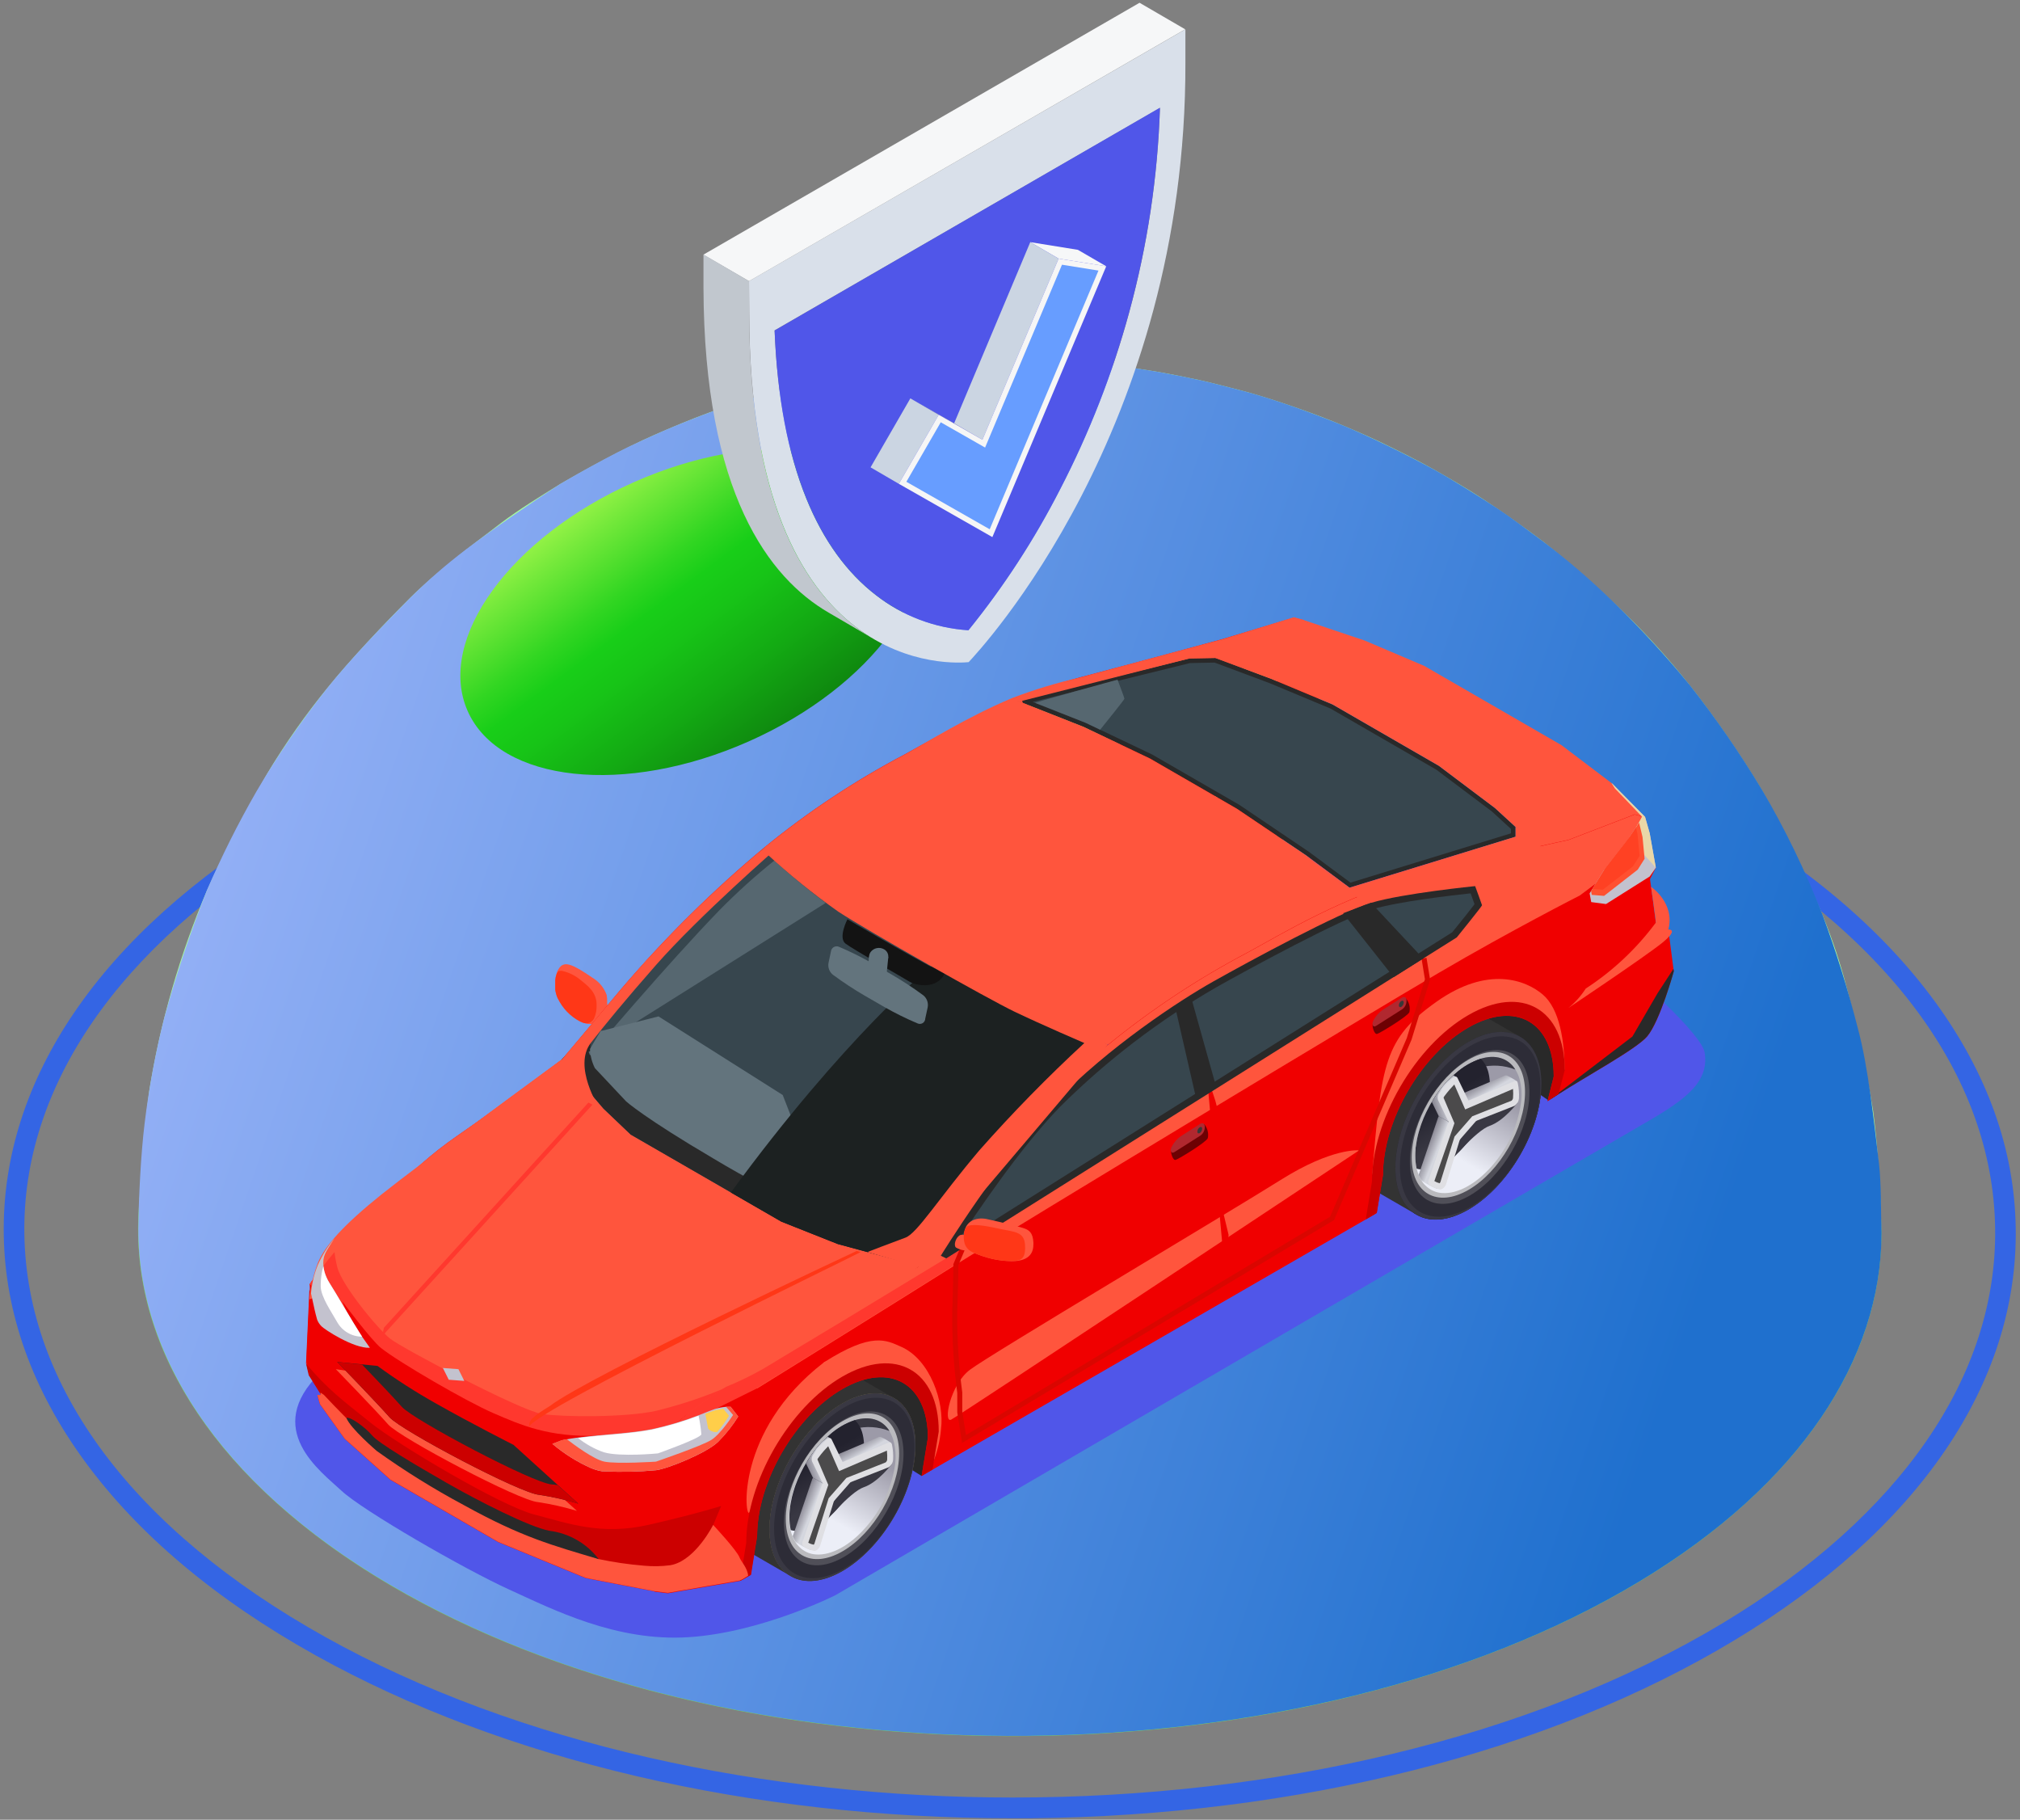 <?xml version="1.0" encoding="UTF-8"?>
<svg xmlns="http://www.w3.org/2000/svg" width="453" height="408" viewBox="0 0 453 408" fill="none">
  <rect x="0" y="0" width="453" height="408" fill="#808080" stroke="none"/>
  <path d="M227.071 407.679H231.092C291.128 407.07 347.13 392.932 388.775 367.875C430.213 342.963 452.626 310.057 452.041 275.249C451.76 257.711 445.679 240.685 433.979 224.647C421.962 208.181 404.521 193.507 382.157 181.027C338.782 156.835 281.829 143.843 221.793 144.465C161.757 145.086 105.756 159.212 64.111 184.281C22.734 209.181 0.26 242.099 0.845 276.907C1.125 294.432 7.207 311.459 18.907 327.497C30.924 343.975 48.364 358.649 70.729 371.117C113.129 394.736 168.509 407.679 227.071 407.679ZM225.742 149.011C281.22 149.011 336.807 160.967 379.915 185C423.022 209.034 446.861 241.002 447.422 275.249C447.97 308.387 426.3 339.843 386.386 363.889C343.12 389.934 285.23 403.024 227.144 403.024C171.666 403.024 116.078 391.08 72.971 367.046C29.864 343.012 6.025 310.983 5.464 276.797C4.916 243.647 26.585 212.203 66.499 188.145C109.753 162.112 167.681 149.011 225.73 149.011H225.742Z" fill="url(#paint0_linear_413_11703)"></path>
  <path d="M226.125 389.259C118.167 388.958 30.791 338.022 30.965 275.492C31.14 212.961 118.799 162.514 226.757 162.815C334.715 163.117 422.091 214.053 421.916 276.583C421.742 339.114 334.083 389.561 226.125 389.259Z" fill="url(#paint1_linear_413_11703)"></path>
  <path d="M31.255 269.557C31.705 261.27 32.473 251.788 33.509 244.366C36.009 228.99 40.342 213.97 46.416 199.625C49.987 191.545 55.581 181.137 59.932 173.446C64.046 166.573 68.67 160.018 73.765 153.837C78.883 147.56 86.306 139.687 92.046 133.995C97.786 128.304 106.098 122.015 112.411 117.225C116.177 114.361 121.564 111.022 125.598 108.548C131.753 104.977 140.114 100.455 146.61 97.579C150.266 95.97 155.141 93.922 158.797 92.594C162.039 91.375 166.39 89.876 169.766 88.938C172.581 88.133 176.335 86.976 179.199 86.33C182.063 85.684 185.707 84.806 188.51 84.258C191.314 83.709 195.092 83.039 197.931 82.637C200.771 82.235 204.257 81.735 206.987 81.516C212.215 81.101 219.174 80.65 224.452 80.553C227.06 80.553 230.545 80.553 233.166 80.662C235.786 80.772 239.259 81.004 241.88 81.15C244.5 81.296 248.083 81.71 250.74 82.052C253.397 82.393 257.053 82.929 259.747 83.392C262.44 83.856 266.182 84.611 268.936 85.208C271.691 85.806 275.456 86.817 278.247 87.524C281.307 88.304 285.316 89.584 288.302 90.583C291.544 91.68 295.846 93.216 299.003 94.507C302.159 95.799 306.315 97.554 309.362 99.017C313.092 100.796 318.04 103.27 321.635 105.306C324.901 107.158 329.228 109.669 332.348 111.741C336.577 114.519 342.098 118.407 346.144 121.491C353.153 127.057 359.85 133.006 366.205 139.309C371.282 144.413 376.028 149.835 380.416 155.543C385.707 162.467 390.614 169.677 395.114 177.139C399.903 185.758 404.235 194.622 408.094 203.696C410.246 208.739 412.066 213.918 413.541 219.198C416.246 229.053 418.427 239.045 420.074 249.131C421.039 256.795 421.608 264.504 421.78 272.226C419.989 243.878 399.904 215.835 361.769 194.567C283.866 151.131 160.126 152.386 85.392 197.37C51.644 217.699 33.668 243.415 31.255 269.557Z" fill="url(#paint2_linear_413_11703)"></path>
  <path d="M421.766 272.227C421.864 273.677 421.9 275.139 421.9 276.59C421.864 275.213 421.815 273.762 421.766 272.227Z" fill="#5056E9"></path>
  <path d="M32.436 251.825C33.402 243.88 34.868 236.003 36.824 228.242C39.498 218.528 42.699 208.967 46.415 199.601C49.678 192.02 53.377 184.634 57.493 177.481C62.188 169.459 67.442 161.778 73.216 154.495C78.42 147.938 86.195 139.87 92.07 133.959C95.93 130.151 100.029 126.593 104.342 123.307C110.546 118.603 119.102 112.741 125.622 108.511L126.621 107.926L126.877 107.78C130.46 105.684 134.897 103.259 138.37 101.467C141.454 99.883 145.683 97.969 148.839 96.592C151.996 95.215 156.53 93.423 159.881 92.204C162.94 91.083 167.048 89.682 170.18 88.792C173.007 87.988 176.749 86.854 179.613 86.208C182.477 85.562 186.109 84.709 188.924 84.161C191.739 83.612 195.31 83.015 198.053 82.601C200.795 82.186 204.305 81.711 206.986 81.504C212.227 81.089 219.174 80.638 224.451 80.541C227.071 80.541 230.545 80.541 233.165 80.651C235.785 80.76 239.259 80.992 241.879 81.138C244.499 81.284 248.143 81.711 250.813 82.052C253.482 82.394 257.296 82.954 260.051 83.442C262.805 83.929 266.498 84.66 269.252 85.27C272.007 85.879 275.773 86.891 278.564 87.598C281.781 88.426 285.998 89.779 289.13 90.852C292.665 92.07 297.345 93.813 300.806 95.239C307.229 97.872 315.528 101.979 321.622 105.294C326.01 107.731 331.64 111.254 335.809 114.008C339.002 116.116 343.06 119.2 346.131 121.467C351.641 125.64 356.884 130.154 361.829 134.983C367.865 140.836 373.562 147.029 378.892 153.532C384.797 161.039 390.227 168.907 395.15 177.091C400.386 186.013 404.906 195.338 408.666 204.976C411.763 213.311 414.411 221.805 416.6 230.424C419.037 239.369 420.256 251.715 421.377 260.892C421.914 265.572 421.78 271.861 421.95 276.566C421.865 304.695 403.803 332.811 367.533 354.651C292.799 399.623 169.058 400.879 91.156 357.442C51.059 335.09 30.925 305.255 31.01 275.42C31.12 268.351 31.571 258.882 32.436 251.825Z" fill="url(#paint3_linear_413_11703)"></path>
  <g style="mix-blend-mode:screen">
    <path d="M104.882 159.437C97.759 143.393 114.442 120.416 142.144 108.117C169.846 95.818 198.078 98.854 205.201 114.899C212.324 130.943 195.642 153.92 167.939 166.219C140.237 178.518 112.006 175.482 104.882 159.437Z" fill="url(#paint4_linear_413_11703)"></path>
  </g>
  <path d="M136.236 226.231C136.254 226.798 136.192 227.364 136.053 227.913C136.007 228.063 135.928 228.2 135.822 228.315C135.73 228.412 135.628 228.498 135.517 228.571C134.843 229.082 134.058 229.429 133.226 229.583C132.858 229.632 132.485 229.632 132.117 229.583C132.044 229.594 131.97 229.594 131.897 229.583C131.472 229.529 131.06 229.402 130.679 229.205L130.386 229.035L130.094 228.864C128.017 227.623 126.286 225.879 125.06 223.794C124.928 223.52 124.822 223.234 124.743 222.941C124.645 222.585 124.571 222.222 124.524 221.856C124.519 221.771 124.519 221.685 124.524 221.6C124.507 221.312 124.507 221.023 124.524 220.735C124.511 220.524 124.511 220.312 124.524 220.101C124.513 219.975 124.513 219.849 124.524 219.723C124.565 219.311 124.643 218.903 124.756 218.505C124.907 217.783 125.267 217.122 125.791 216.603C125.991 216.437 126.223 216.316 126.474 216.249C126.724 216.182 126.986 216.169 127.242 216.213C128.461 216.36 130.252 217.432 133.262 219.48C134.566 220.364 135.55 221.647 136.066 223.136V223.245C136.111 223.454 136.14 223.666 136.151 223.879C136.151 224.172 136.151 224.501 136.151 224.83C136.236 225.305 136.248 225.805 136.236 226.231Z" fill="#FF553D"></path>
  <path d="M133.787 225.122V225.524C133.799 225.555 133.799 225.59 133.787 225.622C133.801 226.456 133.647 227.285 133.336 228.059C133.252 228.322 133.116 228.566 132.936 228.775C132.755 228.984 132.535 229.155 132.288 229.278C131.98 229.4 131.649 229.453 131.319 229.434C130.988 229.415 130.666 229.324 130.374 229.168L130.057 229.022C127.862 227.876 126.106 226.038 125.06 223.793C124.928 223.52 124.822 223.234 124.744 222.94C124.641 222.61 124.568 222.272 124.524 221.929V221.856C124.519 221.77 124.519 221.685 124.524 221.6C124.507 221.312 124.507 221.023 124.524 220.734C124.512 220.523 124.512 220.312 124.524 220.101C124.512 219.991 124.512 219.881 124.524 219.772C124.558 219.357 124.64 218.948 124.768 218.553C124.951 218.029 125.207 217.736 125.487 217.688C125.685 217.659 125.886 217.659 126.084 217.688C127.553 218.019 128.926 218.687 130.094 219.638C131.569 220.856 133.738 222.307 133.787 225.122Z" fill="#FF3717"></path>
  <g style="mix-blend-mode:multiply">
    <path d="M367.227 252.761L187.326 357.671C187.326 357.671 170.849 365.995 154.518 367.068C138.186 368.14 124.049 360.877 114.079 356.343C104.11 351.809 81.343 338.683 76.603 334.259C71.862 329.835 58.882 320.475 71.727 307.885C84.573 295.295 294.93 186.144 311.969 185.461C329.007 184.779 380.95 228.349 382.266 235.93C383.509 243.145 376.879 247.228 367.227 252.761Z" fill="#5056E9"></path>
  </g>
  <path d="M206.681 330.933L192.555 322.073L159.04 343.169L151.934 269.91L350.908 198.674L353.346 237.796L347.288 246.742L332.091 236.26L267.082 280.489L206.681 330.933Z" fill="#292929"></path>
  <path d="M159.552 345.827L162.77 349.946L178.297 329.97L175.092 325.863L159.552 345.827Z" fill="#FFCC00"></path>
  <path d="M161.099 346.717L164.305 350.836L179.844 330.861L176.626 326.754L161.099 346.717Z" fill="#FFCC00"></path>
  <path d="M184.852 304.449L200.33 313.383L177.186 353.297L161.659 344.327L166.644 316.881L184.852 304.449Z" fill="#333333"></path>
  <path d="M172.566 342.89C172.566 353.262 179.879 357.442 188.934 352.226C197.99 347.009 205.29 334.371 205.29 323.999C205.29 313.628 197.977 309.447 188.934 314.664C179.891 319.88 172.566 332.518 172.566 342.89Z" fill="#A89560"></path>
  <path d="M297.514 252.956C297.514 263.328 304.827 267.508 313.882 262.292C322.937 257.076 330.25 244.437 330.25 234.066C330.25 223.694 322.937 219.514 313.882 224.73C304.827 229.946 297.514 242.585 297.514 252.956Z" fill="#333333"></path>
  <path d="M325.204 223.416L340.683 232.349L317.538 272.264L302.024 263.294L307.008 235.847L325.204 223.416Z" fill="#333333"></path>
  <path d="M71.911 311.812L72.654 312.799H71.168L71.765 314.859L74.726 315.2L74.897 315.103L87.085 308.448L87.718 308.131L89.559 307.071V298.162C89.559 285.974 98.09 271.24 108.705 265.134C119.321 259.028 127.852 263.915 127.852 276.102V285.011L229.508 226.304L229.923 226.036V217.163C229.923 204.976 238.454 190.241 249.057 184.135C259.66 178.029 268.204 182.916 268.204 195.104V201.027L268.46 200.856L270.714 199.418C276.662 195.567 292.713 185.061 295.09 182.246C297.978 178.785 300.123 170.595 300.123 170.595L300.05 170.034L298.904 161.222L296.113 159.687L294.797 149.937L296.113 147.377L292.713 144.257L292.469 139.102L290.154 138.48L273.92 143.355C273.92 143.355 259.039 147.451 241.83 151.972C224.621 156.494 210.289 165.074 202.903 169.132C191.802 174.978 181.313 181.919 171.593 189.851C159.951 199.54 149.155 210.202 139.32 221.721C132.995 229.278 125.999 237.565 125.999 237.565C125.999 237.565 114.385 246.474 102.502 254.689C90.619 262.903 84.55 271.483 78.919 276.846C75.431 280.185 72.279 283.859 69.51 287.815V288.339L68.694 305.682L69.34 308.265L71.911 311.812Z" fill="#F00000"></path>
  <path d="M69.449 288.387L71.728 286.242L94.397 267.741C94.397 267.741 117.724 247.558 134.141 237.199C150.557 226.84 226.084 181.356 242.427 171.776C258.771 162.197 274.115 154.397 274.115 154.397L292.713 144.171L292.457 139.016L290.154 138.395L273.944 143.367C273.944 143.367 259.075 147.34 241.903 151.971C236.819 153.139 231.822 154.658 226.949 156.517C216.663 160.856 207.973 166.377 202.927 169.144C191.826 174.989 181.337 181.93 171.617 189.863C159.968 199.547 149.163 210.205 139.32 221.721C132.995 229.277 125.999 237.565 125.999 237.565C125.999 237.565 114.385 246.474 102.502 254.688C90.619 262.903 84.549 271.483 78.919 276.845C75.431 280.184 72.279 283.858 69.51 287.814L69.449 288.387Z" fill="#FF553D"></path>
  <path d="M135.554 277.224L218.978 227.255L236.345 186.829L240.477 173.301L239.672 168.426L238.563 168.609L239.319 173.24L235.26 186.439L218.051 226.475L136.395 275.42L135.566 270.216V265.877C134.784 259.979 134.406 254.034 134.433 248.084C134.664 241.356 134.689 237.992 134.689 237.346L137.358 230.972L136.322 230.546L133.567 237.115V237.237C133.567 237.237 133.567 240.576 133.311 248.047C133.274 254.046 133.652 260.041 134.445 265.987V270.35L135.554 277.224Z" fill="#DA0600"></path>
  <path d="M250.628 152.387C250.628 152.387 252.127 156.494 252.164 156.665C252.2 156.835 246.497 163.88 246.497 163.88L132.007 235.847L130.788 235.25C130.788 235.25 147.851 215.031 159.855 202.66C171.86 190.29 187.497 180.028 195.272 175.641C203.048 171.253 223.535 160.162 230.616 158.042C237.697 155.921 250.628 152.387 250.628 152.387Z" fill="#AE9C55"></path>
  <path d="M230.593 158.043L238.978 168.61L232.335 172.79L224.34 160.383L230.593 158.043Z" fill="#292929"></path>
  <path d="M94.397 267.754L97.236 268.522L89.644 277.516L81.295 284.036L79.248 283.976L73.605 288.485L71.728 286.255L83.525 275.493L94.397 267.754Z" fill="#F78459"></path>
  <path d="M69.386 289.203L71.446 292.603L71.727 300.038L68.631 305.742L69.386 289.203Z" fill="#F00000"></path>
  <path d="M296.076 147.316L294.589 148.973L277.758 156.81L274.443 156.371L274.09 154.421L285.656 143.757L290.519 142.282L292.554 142.148L296.076 147.316Z" fill="#F78459"></path>
  <path d="M268.509 200.809L270.714 199.419C276.662 195.568 292.713 185.062 295.09 182.247C297.978 178.786 300.123 170.596 300.123 170.596L300.062 170.035L291.616 176.385L287.326 186.476L268.509 200.809Z" fill="#292929"></path>
  <path d="M298.868 161.186L296.857 163.355L271.531 179.699L275.297 174.726L288.204 165.622L295.468 161.344L296.077 160.577V159.65L298.868 161.186Z" fill="#FF553D"></path>
  <path d="M226.742 211.18C226.742 211.18 134.958 271.094 133.117 271.996C131.277 272.897 132.593 269.29 137.054 265.902C141.515 262.514 200.539 226.012 212.129 218.712C223.72 211.411 226.742 211.18 226.742 211.18Z" fill="#FF553D"></path>
  <path d="M72.167 297.382L82.088 287.303L89.534 281.867L77.871 290.338L72.167 297.382Z" fill="#F00000"></path>
  <path d="M97.097 307.069C90.745 303.356 90.81 291.429 97.24 280.429C103.671 269.429 114.032 263.521 120.384 267.234C126.735 270.947 126.671 282.874 120.24 293.874C113.81 304.875 103.448 310.782 97.097 307.069Z" fill="#292929"></path>
  <path d="M232.737 215.554C232.737 225.926 240.05 230.106 249.093 224.89C258.136 219.673 265.461 207.035 265.461 196.663C265.461 186.292 258.148 182.111 249.093 187.328C240.038 192.544 232.737 205.182 232.737 215.554Z" fill="#292929"></path>
  <path d="M87.121 299.625V308.473L87.755 308.169L89.595 307.108V298.199C89.595 286.012 98.127 271.277 108.742 265.171C119.357 259.065 127.889 263.952 127.889 276.14V285.049L130.326 283.623V274.714C130.326 261.015 120.649 255.506 108.718 262.392C96.786 269.278 87.121 285.951 87.121 299.625Z" fill="#FF553D"></path>
  <path d="M227.485 218.59V227.45L229.544 226.231L229.959 225.963V217.091C229.959 204.903 238.49 190.168 249.093 184.063C259.696 177.957 268.24 182.844 268.24 195.031V200.954L268.496 200.784L270.714 199.419V193.666C270.714 179.968 261.037 174.447 249.093 181.345C237.149 188.243 227.485 204.891 227.485 218.59Z" fill="#FF553D"></path>
  <path d="M302.646 199.028L292.908 191.789L277.381 181.332L257.905 170.083L243 162.977L228.204 157.139L266.729 147.633L272.567 147.523L285.096 152.203L298.843 157.944L322.682 171.704L335.248 181.161L339.879 185.402V187.596L302.646 199.028Z" fill="#292929"></path>
  <path d="M231.568 157.372L232.116 157.592L243.414 162.04L246.717 163.612L258.381 169.17L277.929 180.455L293.481 190.949L302.853 197.896L314.845 194.215L338.843 186.842V185.854L334.589 181.954L322.109 172.57L298.392 158.871L284.693 153.155L272.396 148.561L269.605 148.609L266.863 148.67L250.715 152.643L240.989 155.044L231.568 157.372Z" fill="#37464E"></path>
  <path d="M70.924 301.939L71.984 310.288L71.911 311.811L71.887 312.262L71.862 312.811L71.765 314.87L77.286 322.597L87.56 331.799L111.691 345.742L131.362 353.834L146.755 356.796L151.935 353.188L150.972 350.836L142.465 330.02L89.595 299.49L69.474 287.875L70.924 301.939Z" fill="#F00000"></path>
  <path d="M125.914 237.578C125.914 237.578 94.226 260.869 85.622 267.755C77.018 274.64 72.91 279.321 71.35 282.989C70.324 285.667 69.664 288.471 69.388 291.325L101.941 279.857L125.914 237.578Z" fill="#FF553D"></path>
  <path d="M69.485 287.875L78.248 297.747L84.695 303.17L109.936 317.795L124.097 324.255L142.464 330.068L190.081 295.577L206.156 283.926L125.962 237.613C125.962 237.613 107.084 251.166 93.458 261.891C86.636 267.457 80.433 273.741 74.957 280.635C71.508 284.877 69.485 287.875 69.485 287.875Z" fill="#FF553D"></path>
  <path d="M69.486 287.876L78.248 297.748L84.695 303.171L109.936 317.796L124.098 324.255L142.465 330.069V330.581L144.744 328.436L169.813 311.373C169.813 311.373 197.954 293.945 214.371 283.622L214.627 283.452L215.919 279.076L212.263 282.245L190.154 295.651C181.733 300.733 173.567 305.657 171.105 307.108C168.471 308.597 165.743 309.916 162.94 311.056C157.842 313.232 152.576 314.988 147.193 316.309C140.246 317.857 126.34 317.723 121.599 317.04C116.858 316.358 90.204 302.306 87.474 300.136C84.744 297.967 76.749 288.314 75.652 284.171C75.358 283.038 75.146 281.885 75.019 280.721C71.509 284.877 69.486 287.876 69.486 287.876Z" fill="#FF382E"></path>
  <path d="M118.724 319.855C119.491 316.393 193.068 280.854 193.007 280.72L192.105 280.477C192.105 280.477 131.935 308.593 123.355 315.211C119.821 317.405 118.407 318.429 118.724 319.855Z" fill="#FF3717"></path>
  <path d="M85.257 301.647L86.39 298.819L132.861 247.68L131.959 247.205L86.098 297.686L85.257 301.647Z" fill="#FF382E"></path>
  <path d="M76.725 291.738C76.725 291.738 83.269 300.513 85.451 302.244C89.534 305.474 104.622 314.249 110.703 316.869C116.785 319.489 123.086 322.292 134.055 321.902C132.361 324.486 123.878 326.302 123.878 326.302L99.503 313.688L81.502 302.841L76.725 291.738Z" fill="#F00000"></path>
  <path d="M125.974 237.578L135.322 248.559L141.465 254.396L175.273 273.909L187.924 278.93L206.169 283.878L248.447 234.238L171.593 189.863L125.974 237.578Z" fill="#37464E"></path>
  <path d="M128.083 235.371L131.556 231.715L132.519 233.787C131.702 235.176 134.786 241.855 141.111 246.511C147.437 251.166 176.382 267.948 183.231 270.886C190.081 273.823 197.917 277.089 205.084 276.833C206.802 276.772 208.191 278.503 208.85 280.697L206.168 283.841L187.887 278.893L175.236 273.872L141.428 254.372L135.334 248.546L125.986 237.577L128.083 235.371Z" fill="#292929"></path>
  <path d="M232.116 157.579L243.413 162.039L246.716 163.611C247.752 162.332 252.164 156.847 252.164 156.665C252.164 156.482 251.043 153.545 250.714 152.643L250.616 152.387C250.616 152.387 246.119 153.605 240.976 155.044C238.039 155.885 234.772 156.762 232.116 157.579Z" fill="#566770"></path>
  <path d="M132.313 236.639L132.008 235.847L185.17 202.441C181.169 199.478 177.32 196.313 173.641 192.959C169.334 196.41 165.236 200.114 161.368 204.05C149.314 216.481 132.313 236.639 132.313 236.639Z" fill="#566770"></path>
  <path d="M134.739 231.104H135.019L147.67 227.887L175.53 245.51L179.967 256.93L208.229 272.201L207.815 272.725C207.254 273.419 206.743 274.053 206.267 274.602L205.999 274.894L205.889 275.028L205.67 275.272L205.524 275.418L205.329 275.638L205.183 275.784L205 275.967L204.854 276.113L204.695 276.284C204.637 276.321 204.584 276.367 204.537 276.418L204.39 276.552L204.232 276.686L204.098 276.795L203.952 276.917L203.818 277.015L203.671 277.112L203.549 277.185L203.391 277.283H203.294C203.22 277.283 202.282 277.612 202.209 277.636C198.99 277.087 195.811 276.33 192.69 275.369C189.241 274.322 185.859 273.064 182.563 271.604C174.826 268.096 167.297 264.144 160.016 259.769C144.513 250.665 140.418 246.948 140.418 246.948L133.41 239.489C132.732 238.149 132.358 236.676 132.313 235.175C132.886 234.151 133.715 232.798 134.739 231.104Z" fill="#63747D"></path>
  <g style="mix-blend-mode:screen">
    <path d="M208.789 216.652L229.361 223.246L247.436 233.691C242.437 240.088 237.121 246.23 231.506 252.094C218.1 266.304 210.897 279.101 203.707 282.441C203.398 282.587 203.02 282.745 202.573 282.916L187.863 278.931L175.212 273.909L163.89 267.377C189.484 232.399 208.789 216.652 208.789 216.652Z" fill="#1C2121"></path>
  </g>
  <path d="M228.205 157.139L243.001 162.977L257.906 170.082L277.382 181.331L292.909 191.788L305.06 201.514L248.448 234.237L232.519 227.948L214.591 218.796L190.57 204.926L182.404 199.015L171.594 189.862L195.652 173.982L228.205 157.139Z" fill="#FF553D"></path>
  <path d="M292.432 139.043L306.07 143.626L319.403 149.305L350.177 167.074L361.377 175.557L368.909 183.198L345.594 190.657L335.247 181.163L322.682 171.706L298.843 157.946L285.095 152.206L267.813 145.746L292.432 139.043Z" fill="#FF553D"></path>
  <path d="M142.428 330.531L144.012 349.324L144.475 351.128L144.67 351.908L147.656 354.796H146.169L146.754 356.868L149.765 357.234L165.913 354.467L166.559 354.162L167.778 353.407L168.326 353.102L169.789 344.449C169.789 332.261 178.32 317.527 188.936 311.421C199.551 305.315 208.082 310.202 208.082 322.389L206.681 330.921L308.337 272.225L308.751 271.957L310.153 263.426C310.153 251.238 318.684 236.504 329.287 230.398C339.891 224.292 348.434 229.179 348.434 241.367L347.033 246.912L347.289 246.753L349.507 245.327C355.454 241.476 367.057 235.175 369.409 232.36C372.285 228.886 375.356 217.796 375.356 217.796L375.283 217.235L374.138 208.411L371.335 206.864L370.03 197.113L371.335 194.542L370.116 188.899L368.897 183.208L366.581 182.586L351.688 188.314C351.688 188.314 336.052 191.617 318.843 196.138C301.634 200.66 287.155 209.545 279.757 213.555C268.65 219.396 258.157 226.337 248.435 234.273C235.114 245.169 225.815 260.489 219.478 268.045C213.14 275.601 206.157 283.889 206.157 283.889C206.157 283.889 194.542 292.798 182.659 301.012C170.776 309.227 157.492 313.651 151.861 319.001C148.369 322.359 145.217 326.053 142.452 330.031L142.428 330.531Z" fill="#F00000"></path>
  <path d="M307.716 263.488C309.763 238.357 310.519 232.848 322.097 224.634C333.675 216.42 342.219 219.759 345.997 223.001C349.775 226.243 350.872 233.47 350.872 239.929C347.216 230.642 348.105 228.449 341.122 226.413C334.139 224.378 327.155 230.569 327.155 230.569L319.44 237.321L312.847 247.51L307.716 263.488Z" fill="#FF553D"></path>
  <path d="M304.803 257.918C304.803 257.918 215.151 317.393 213.311 318.295C211.47 319.197 213.03 310.531 217.491 307.131C221.952 303.731 275.601 271.86 287.192 264.56C298.782 257.26 304.803 257.918 304.803 257.918Z" fill="#FF553D"></path>
  <path d="M142.427 330.531L144.706 328.386L169.776 311.324C169.776 311.324 197.917 293.895 214.334 283.573L214.59 283.402C231.531 272.774 306.362 227.68 322.608 218.15C338.854 208.619 354.296 200.77 354.296 200.77L370.14 188.936L368.921 183.245L366.593 182.623L351.7 188.351C351.7 188.351 336.063 191.654 318.854 196.176C301.646 200.697 287.167 209.582 279.769 213.592C268.662 219.433 258.169 226.374 248.447 234.31C235.126 245.206 223.426 259.136 217.088 266.705C212.806 272.031 209.128 277.814 206.12 283.95C205.693 284.182 191.933 291.604 180.233 299.684C173.932 304.035 167.924 307.716 162.829 311.007C158.945 313.367 155.275 316.063 151.861 319.063C148.368 322.42 145.217 326.115 142.452 330.092L142.427 330.531Z" fill="#FF553D"></path>
  <path d="M270.617 240.916L272.555 246.827C272.555 246.827 275.407 257.065 275.407 262.244C275.393 265.457 275.021 268.657 274.298 271.787L275.517 276.845L274.871 287.143L270.617 240.916Z" fill="#F00000"></path>
  <path d="M270.056 252.043C270.417 252.474 270.676 252.98 270.816 253.524C270.955 254.068 270.97 254.636 270.86 255.187C270.519 256.089 264.255 259.916 263.633 260.062C263.012 260.209 262.536 258.478 262.622 257.942C262.707 257.405 270.056 252.043 270.056 252.043Z" fill="#6D0103"></path>
  <path d="M264.852 254.726L269.13 251.996C269.678 251.655 270.153 251.887 270.178 252.545V252.776C270.17 253.132 270.08 253.481 269.916 253.796C269.751 254.111 269.515 254.384 269.227 254.592L263.353 258.322C262.682 258.748 262.305 258.029 262.731 257.176C263.211 256.188 263.943 255.343 264.852 254.726Z" fill="#B1282F"></path>
  <path d="M268.508 253.739C268.508 254.093 268.788 254.227 269.081 254.032C269.237 253.921 269.364 253.775 269.453 253.605C269.542 253.436 269.59 253.248 269.593 253.057C269.593 252.703 269.325 252.581 269.032 252.764C268.874 252.874 268.744 253.019 268.653 253.189C268.562 253.358 268.512 253.547 268.508 253.739Z" fill="#383838"></path>
  <path d="M315.248 223.793C315.617 224.219 315.883 224.724 316.024 225.269C316.166 225.815 316.18 226.386 316.064 226.937C315.723 227.839 309.458 231.654 308.825 231.812C308.191 231.971 307.728 230.228 307.825 229.692C307.923 229.155 315.248 223.793 315.248 223.793Z" fill="#6D0103"></path>
  <path d="M310.092 226.415L314.358 223.698C314.918 223.344 315.394 223.588 315.418 224.234V224.465C315.41 224.821 315.321 225.17 315.156 225.485C314.991 225.8 314.755 226.072 314.467 226.281L308.581 230.023C307.923 230.437 307.545 229.73 307.971 228.865C308.448 227.875 309.18 227.029 310.092 226.415Z" fill="#B1282F"></path>
  <path d="M313.711 225.439C313.711 225.78 313.979 225.914 314.284 225.731C314.442 225.619 314.57 225.471 314.659 225.299C314.748 225.128 314.795 224.937 314.796 224.744C314.796 224.391 314.528 224.269 314.223 224.452C314.066 224.564 313.937 224.712 313.848 224.883C313.759 225.055 313.712 225.245 313.711 225.439Z" fill="#383838"></path>
  <path d="M151.874 318.989C155.289 315.989 158.959 313.294 162.843 310.933C165.646 309.793 168.374 308.474 171.009 306.985C173.446 305.534 181.636 300.61 190.058 295.528L212.166 282.122L215.822 278.953L214.53 283.328L214.274 283.499C197.858 293.822 169.717 311.25 169.717 311.25L144.647 328.313L142.368 330.458V329.946C145.167 325.989 148.352 322.319 151.874 318.989Z" fill="#FF382E"></path>
  <path d="M215.748 323.524L299.172 273.555L316.539 233.129L320.707 219.625L319.903 214.75L318.794 214.933L319.549 219.564L315.479 232.763L298.282 272.799L216.625 321.745L215.797 316.54V312.202C215.009 306.304 214.63 300.358 214.663 294.408C214.895 287.68 214.919 284.304 214.919 283.671L217.588 277.297L216.552 276.87L213.798 283.439V283.561C213.798 283.561 213.798 286.9 213.542 294.371C213.504 300.37 213.883 306.365 214.675 312.311V316.675L215.748 323.524Z" fill="#DA0600"></path>
  <path d="M330.81 198.674C330.81 198.674 332.322 202.793 332.358 202.964C332.395 203.134 326.691 210.179 326.691 210.179L212.201 282.146L210.982 281.549C210.982 281.549 224.632 259.404 236.698 247.034C248.764 234.664 264.352 224.402 272.164 220.014C279.976 215.627 300.415 204.536 307.508 202.415C314.601 200.295 330.81 198.674 330.81 198.674Z" fill="#292929"></path>
  <path d="M325.668 209.033C327.679 206.596 329.824 203.854 330.677 202.732C330.457 202.123 330.128 201.197 329.799 200.295C325.96 200.709 313.663 202.111 307.862 203.842C300.732 205.999 279.647 217.467 272.835 221.318C260.027 228.698 248.232 237.711 237.747 248.131C228.728 257.381 218.685 272.348 214.371 279.002L325.668 209.033Z" fill="#37464E"></path>
  <path d="M307.459 202.418L319.159 214.91L312.529 219.091L301.195 204.758L307.459 202.418Z" fill="#292929"></path>
  <path d="M267.289 224.23L272.542 242.987L268.13 245.79L263.609 226.071L267.289 224.23Z" fill="#292929"></path>
  <path d="M169.789 311.273L172.629 312.041L165.024 321.048L156.688 327.568L154.628 327.495L146.584 330.615L144.707 328.385L158.906 319.013L169.789 311.273Z" fill="#F00000"></path>
  <path d="M142.379 331.348L144.427 334.748L147.12 343.56L144.012 349.263L142.379 331.348Z" fill="#F00000"></path>
  <path d="M356.491 200.307L356.637 201.136L356.844 202.257L360.159 202.696L369.958 196.517L371.335 194.542L369.958 186.84L368.849 187.498L368.02 188.205L365.851 190.057L356.491 200.307Z" fill="#C3C2CE"></path>
  <path d="M347.289 246.743L349.507 245.317C355.454 241.466 367.057 235.165 369.397 232.349C372.285 228.876 375.356 217.785 375.356 217.785L375.283 217.225L371.749 222.648L366.082 232.398L347.289 246.743Z" fill="#292929"></path>
  <path d="M374.137 208.411C375.697 202.464 370.261 198.832 370.261 198.832C370.261 198.832 371.333 205.937 371.333 206.864C367.016 212.69 361.692 217.696 355.611 221.647C354.558 223.297 353.245 224.766 351.724 225.998C351.724 225.998 368.92 214.505 372.784 211.373C376.647 208.241 374.137 208.411 374.137 208.411Z" fill="#FF553D"></path>
  <path d="M177.295 353.374C170.944 349.661 171.008 337.734 177.438 326.733C183.869 315.733 194.231 309.826 200.582 313.539C206.933 317.252 206.869 329.179 200.439 340.179C194.008 351.179 183.646 357.087 177.295 353.374Z" fill="#292929"></path>
  <path d="M317.641 272.337C311.289 268.624 311.354 256.696 317.784 245.696C324.215 234.696 334.576 228.789 340.928 232.502C347.279 236.215 347.215 248.142 340.784 259.142C334.354 270.142 323.992 276.05 317.641 272.337Z" fill="#292929"></path>
  <path d="M307.679 264.889L306.277 273.42L308.337 272.201L308.751 271.933L310.141 263.402C310.141 251.214 318.672 236.479 329.287 230.373C339.903 224.268 348.434 229.155 348.434 241.342L347.045 246.9L347.288 246.729L349.507 245.303L350.908 239.916C350.908 226.218 341.231 220.697 329.287 227.595C317.344 234.493 307.679 251.19 307.679 264.889Z" fill="#CC0000"></path>
  <path d="M174.348 190.059C174.348 190.059 156.932 205.221 147.133 216.348C140.174 224.258 135.542 229.913 132.508 233.813C128.425 239.078 134.348 248.352 134.348 248.352L125.817 237.786L145 215.263L171.593 189.889L174.348 190.059Z" fill="#FF553D"></path>
  <path d="M339.879 185.402V187.596L302.646 199.028L292.908 191.789L304.693 201.368L345.997 190.253L339.879 185.402Z" fill="#FF553D"></path>
  <path d="M229.398 157.615L229.215 157.14L266.728 147.633L273.029 147.511L267.703 145.439L227.789 157.066L229.398 157.615Z" fill="#FF553D"></path>
  <path d="M172.566 342.89C172.566 353.262 179.879 357.442 188.934 352.226C197.99 347.009 205.29 334.371 205.29 323.999C205.29 313.628 197.977 309.447 188.934 314.664C179.891 319.88 172.566 332.518 172.566 342.89Z" fill="#393843"></path>
  <path d="M173.59 342.705C173.59 352.675 180.634 356.697 189.324 351.675C198.014 346.654 205.07 334.503 205.07 324.521C205.07 314.54 198.026 310.53 189.324 315.551C180.622 320.573 173.59 332.724 173.59 342.705Z" fill="#2D2C37"></path>
  <path d="M175.809 341.465C175.809 349.996 181.806 353.384 189.216 349.106C196.626 344.828 202.622 334.481 202.622 325.95C202.622 317.419 196.614 314.03 189.216 318.308C181.818 322.586 175.809 332.97 175.809 341.465Z" fill="#504F58"></path>
  <path d="M176.223 340.586C176.223 348.63 181.914 351.872 188.934 347.826C195.954 343.779 201.634 333.968 201.634 325.888C201.634 317.808 195.954 314.59 188.934 318.649C181.914 322.707 176.223 332.53 176.223 340.586Z" fill="#BABABE"></path>
  <path d="M200.734 328.338C199.966 333.578 197.683 338.479 194.165 342.439C190.509 346.631 186.377 348.74 183.062 348.533C181.629 348.468 180.272 347.868 179.26 346.851C178.915 346.515 178.612 346.138 178.358 345.729C178.358 345.632 178.248 345.559 178.212 345.473C178.025 345.157 177.862 344.827 177.724 344.486C177.539 344.014 177.389 343.53 177.273 343.036C177.063 342.084 176.961 341.111 176.969 340.135C176.969 339.66 176.969 339.185 177.029 338.709C177.045 338.464 177.074 338.22 177.115 337.978C177.115 337.82 177.115 337.649 177.176 337.491L177.249 337.027C177.322 336.577 177.419 336.113 177.529 335.638C177.59 335.419 177.639 335.199 177.712 334.968C177.752 334.777 177.805 334.59 177.87 334.407C177.944 334.127 178.029 333.847 178.126 333.578C178.224 333.31 178.26 333.164 178.334 332.969C178.657 332.077 179.027 331.202 179.443 330.349L179.711 329.812C180.015 329.227 180.332 328.594 180.674 328.07L180.942 327.643C181.1 327.387 181.271 327.119 181.441 326.875C182.093 325.89 182.809 324.949 183.586 324.06C183.976 323.609 184.366 323.182 184.805 322.841C184.988 322.646 185.183 322.463 185.366 322.293L185.549 322.122L186.012 321.708C187.65 320.23 189.575 319.106 191.667 318.405C194.884 317.442 197.76 318.186 199.418 320.842L199.576 321.086C199.89 321.637 200.14 322.221 200.32 322.829C200.825 324.619 200.966 326.492 200.734 328.338Z" fill="url(#paint5_linear_413_11703)"></path>
  <path d="M185.023 324.486L184.901 328.045C183.561 327.936 182.232 327.814 181.001 327.643C181.16 327.387 181.33 327.119 181.501 326.875C182.152 325.89 182.869 324.949 183.646 324.06C184.036 323.609 184.426 323.182 184.865 322.841C185.047 322.646 185.242 322.463 185.425 322.293L185.608 322.122L186.071 321.708C187.709 320.23 189.634 319.106 191.726 318.405C194.944 317.442 197.82 318.186 199.478 320.842C196.989 319.869 194.258 319.697 191.667 320.351C189.076 321.004 186.753 322.45 185.023 324.486Z" fill="#393843"></path>
  <path d="M199.966 328.289C199.966 328.289 196.895 332.372 193.726 333.444C190.557 334.517 184.439 341.975 184.439 341.975L184.902 328.094C192.141 328.606 199.966 328.289 199.966 328.289Z" fill="#393843"></path>
  <path d="M193.629 325.898C192.98 330.39 191.036 334.596 188.035 338C186.546 339.782 184.708 341.242 182.635 342.29C181.361 342.951 179.939 343.274 178.504 343.228H178.211C177.914 343.203 177.619 343.146 177.334 343.058C177.124 342.105 177.022 341.132 177.029 340.157C177.029 339.682 177.029 339.206 177.09 338.731C177.106 338.486 177.134 338.242 177.175 338C177.175 337.841 177.175 337.671 177.236 337.512L177.31 337.049C177.383 336.598 177.48 336.135 177.59 335.66C177.651 335.441 177.699 335.221 177.773 334.99C177.812 334.799 177.865 334.612 177.931 334.429C178.004 334.149 178.09 333.868 178.187 333.6C178.285 333.332 178.321 333.186 178.394 332.991C178.718 332.099 179.088 331.224 179.503 330.371L179.771 329.834C180.076 329.249 180.393 328.615 180.734 328.091C181.075 327.567 181.234 327.287 181.502 326.873C182.153 325.887 182.87 324.947 183.647 324.057C184.037 323.606 184.427 323.18 184.866 322.839C185.049 322.644 185.244 322.461 185.426 322.29L185.609 322.12L186.072 321.705C187.711 320.228 189.636 319.103 191.727 318.402C192.1 318.765 192.423 319.175 192.69 319.621C192.969 320.087 193.186 320.587 193.336 321.108C193.574 321.93 193.713 322.776 193.751 323.631C193.769 324.388 193.728 325.146 193.629 325.898Z" fill="url(#paint6_linear_413_11703)"></path>
  <path d="M184.488 332.556L184.78 335.347L184.488 332.543L182.319 331.325L180.734 328.095C180.978 327.693 181.234 327.291 181.502 326.876C182.153 325.891 182.87 324.95 183.647 324.061C184.037 323.61 184.427 323.183 184.866 322.842C185.049 322.647 185.244 322.464 185.426 322.294L185.609 322.123L186.401 322.623L183.684 325.743L184.488 332.556Z" fill="url(#paint7_linear_413_11703)"></path>
  <path d="M184.487 332.555L184.779 335.346L182.634 342.28L181.684 345.4C181.355 346.083 182.33 347.643 181.879 347.545C180.652 347.085 179.489 346.47 178.417 345.717C178.417 345.62 178.308 345.547 178.271 345.461C178.084 345.145 177.921 344.815 177.784 344.474C177.813 344.299 177.87 344.13 177.954 343.974L178.21 343.194L182.135 331.665L182.317 331.287L184.487 332.555Z" fill="url(#paint8_linear_413_11703)"></path>
  <path d="M197.576 322.208C197.463 322.161 197.341 322.144 197.219 322.156C197.098 322.169 196.982 322.212 196.881 322.281L186.485 326.681L186.193 326.852V332.433L188.509 331.105L197.113 327.729C197.401 327.547 197.642 327.299 197.817 327.008C197.993 326.716 198.098 326.387 198.125 326.047C198.185 324.828 200.062 324.56 199.831 323.512C199.123 323.007 198.368 322.57 197.576 322.208Z" fill="url(#paint9_linear_413_11703)"></path>
  <path d="M186.645 336.981L182.123 327.694C182.029 327.415 182.01 327.116 182.068 326.827C182.126 326.538 182.258 326.27 182.452 326.048C182.879 325.463 183.33 324.903 183.805 324.354C184.28 323.806 184.768 323.294 185.267 322.819C185.767 322.343 186.255 322.319 186.486 322.709L191.008 331.996L186.645 336.981Z" fill="#DFDFE3"></path>
  <path d="M188.363 333.687V328.105L188.656 327.935L199.04 323.535C199.515 323.267 199.917 323.401 200.027 323.876C200.264 325.001 200.35 326.153 200.283 327.301C200.252 327.639 200.145 327.966 199.969 328.258C199.794 328.549 199.556 328.797 199.271 328.983L190.654 332.359L188.363 333.687Z" fill="#DFDFE3"></path>
  <path d="M180.16 346.656C179.855 346.424 179.843 345.827 180.16 345.242L184.34 332.932L184.523 332.555L188.398 333.688L186.997 336.601L183.889 346.668C183.572 347.35 182.963 347.801 182.524 347.716C181.662 347.559 180.85 347.195 180.16 346.656Z" fill="#DFDFE3"></path>
  <path d="M182.476 346.34C182.551 346.268 182.609 346.18 182.647 346.084L185.828 335.919L189.801 331.373L198.612 327.888C198.789 327.737 198.909 327.531 198.954 327.303C198.989 326.616 198.969 325.927 198.893 325.243L188.168 329.838L185.73 324.256C185.401 324.585 185.084 324.938 184.767 325.292C184.45 325.645 183.89 326.34 183.488 326.901C183.412 326.999 183.354 327.111 183.317 327.23L185.754 332.933L181.257 345.901C181.638 346.109 182.049 346.257 182.476 346.34Z" fill="#4B4A4B"></path>
  <path d="M312.932 261.853C312.932 272.225 320.244 276.405 329.287 271.189C338.331 265.973 345.655 253.322 345.655 242.951C345.655 232.579 338.343 228.411 329.287 233.627C320.232 238.843 312.932 251.482 312.932 261.853Z" fill="#2D2C37"></path>
  <path d="M312.932 261.853C312.932 272.225 320.244 276.405 329.287 271.189C338.331 265.973 345.655 253.322 345.655 242.951C345.655 232.579 338.343 228.411 329.287 233.627C320.232 238.843 312.932 251.482 312.932 261.853Z" fill="#393843"></path>
  <path d="M313.944 261.66C313.944 271.642 321 275.663 329.69 270.642C338.38 265.621 345.437 253.47 345.437 243.488C345.437 233.507 338.38 229.497 329.69 234.518C321 239.54 313.944 251.691 313.944 261.66Z" fill="#2D2C37"></path>
  <path d="M316.174 260.43C316.174 268.961 322.17 272.349 329.58 268.071C336.99 263.793 342.986 253.446 342.986 244.915C342.986 236.383 336.978 232.995 329.58 237.273C322.182 241.551 316.174 251.935 316.174 260.43Z" fill="#504F58"></path>
  <path d="M316.589 259.551C316.589 267.595 322.281 270.837 329.301 266.791C336.321 262.744 342 252.921 342 244.853C342 236.785 336.308 233.555 329.301 237.602C322.293 241.648 316.589 251.495 316.589 259.551Z" fill="#BABABE"></path>
  <path d="M341.085 247.305C340.336 252.536 338.079 257.436 334.589 261.406C330.933 265.586 326.801 267.706 323.474 267.499C322.045 267.432 320.693 266.832 319.684 265.817C319.328 265.487 319.024 265.105 318.782 264.684L318.623 264.44C318.441 264.124 318.282 263.794 318.148 263.453C317.958 262.983 317.807 262.498 317.697 262.003C317.487 261.05 317.385 260.077 317.392 259.102C317.388 258.626 317.409 258.15 317.453 257.676C317.453 257.42 317.453 257.189 317.527 256.945L317.6 256.457C317.612 256.301 317.637 256.147 317.673 255.994C317.746 255.543 317.831 255.068 317.953 254.605C318.014 254.373 318.063 254.154 318.124 253.935C318.169 253.74 318.226 253.549 318.294 253.362C318.368 253.094 318.453 252.813 318.55 252.545C318.648 252.277 318.684 252.131 318.758 251.936C319.078 251.038 319.448 250.16 319.867 249.303C319.952 249.12 320.037 248.95 320.135 248.779C320.439 248.194 320.744 247.56 321.098 247.036L321.353 246.61L321.853 245.842C322.509 244.86 323.226 243.92 323.998 243.027C324.388 242.576 324.79 242.149 325.217 241.808C325.4 241.613 325.595 241.43 325.778 241.259L325.948 241.089L326.423 240.675C328.062 239.197 329.987 238.073 332.079 237.372C335.296 236.409 338.172 237.152 339.83 239.809L339.976 240.053C340.296 240.602 340.55 241.187 340.732 241.796C341.223 243.589 341.344 245.463 341.085 247.305Z" fill="url(#paint10_linear_413_11703)"></path>
  <path d="M325.388 243.441L325.266 247.012C323.925 246.902 322.597 246.78 321.354 246.61L321.853 245.842C322.51 244.86 323.226 243.92 323.998 243.027C324.388 242.576 324.791 242.149 325.217 241.808C325.4 241.613 325.595 241.43 325.778 241.259L325.948 241.089L326.424 240.675C328.062 239.197 329.987 238.073 332.079 237.372C335.296 236.409 338.173 237.152 339.83 239.809C337.345 238.834 334.616 238.66 332.027 239.311C329.437 239.962 327.116 241.406 325.388 243.441Z" fill="#393843"></path>
  <path d="M340.33 247.254C340.33 247.254 337.247 251.324 334.09 252.409C330.933 253.494 324.791 260.94 324.791 260.94L325.266 247.059C332.493 247.558 340.33 247.254 340.33 247.254Z" fill="#393843"></path>
  <path d="M333.992 244.854C333.344 249.35 331.4 253.56 328.398 256.969C326.909 258.748 325.072 260.204 322.999 261.247C321.722 261.902 320.301 262.225 318.867 262.185H318.575C318.276 262.17 317.982 262.117 317.697 262.026C317.487 261.074 317.385 260.101 317.392 259.126C317.388 258.65 317.409 258.174 317.453 257.7C317.453 257.444 317.453 257.212 317.526 256.969L317.6 256.481C317.612 256.325 317.636 256.17 317.673 256.018C317.746 255.567 317.831 255.092 317.953 254.629C318.014 254.397 318.063 254.178 318.124 253.958C318.169 253.764 318.226 253.573 318.294 253.386C318.367 253.117 318.453 252.837 318.55 252.569C318.648 252.301 318.684 252.155 318.757 251.96C319.078 251.062 319.448 250.183 319.866 249.327C319.952 249.144 320.037 248.974 320.135 248.803C320.439 248.218 320.744 247.584 321.097 247.06C321.451 246.536 321.597 246.256 321.853 245.841C322.509 244.86 323.226 243.919 323.998 243.026C324.388 242.575 324.79 242.149 325.217 241.807C325.4 241.612 325.595 241.43 325.777 241.259L325.948 241.088L326.423 240.674C328.062 239.196 329.987 238.072 332.078 237.371C332.453 237.731 332.777 238.142 333.041 238.59C333.315 239.058 333.531 239.557 333.687 240.077C333.925 240.898 334.064 241.745 334.102 242.6C334.118 243.353 334.082 244.106 333.992 244.854Z" fill="url(#paint11_linear_413_11703)"></path>
  <path d="M324.851 251.52L325.144 254.311L324.851 251.508L322.67 250.289L321.097 247.06C321.341 246.658 321.597 246.255 321.853 245.841C322.509 244.859 323.226 243.919 323.998 243.026C324.388 242.575 324.79 242.148 325.217 241.807C325.4 241.612 325.595 241.429 325.777 241.258L325.948 241.088L326.74 241.575L324.022 244.708L324.851 251.52Z" fill="url(#paint12_linear_413_11703)"></path>
  <path d="M324.851 251.522L325.144 254.313L322.999 261.235L322.048 264.355C321.719 265.05 322.682 266.598 322.243 266.513C321.013 266.054 319.849 265.436 318.782 264.672L318.623 264.428C318.44 264.112 318.281 263.782 318.148 263.441C318.171 263.265 318.229 263.095 318.319 262.942L318.574 262.149L322.487 250.608L322.669 250.242L324.851 251.522Z" fill="url(#paint13_linear_413_11703)"></path>
  <path d="M337.976 241.174C337.865 241.124 337.741 241.104 337.619 241.117C337.497 241.13 337.381 241.175 337.282 241.247L326.886 245.647L326.593 245.818V251.4L328.897 250.071L337.513 246.695C337.797 246.508 338.034 246.26 338.209 245.969C338.384 245.678 338.492 245.351 338.525 245.013C338.586 243.795 340.463 243.526 340.231 242.466C339.518 241.971 338.764 241.539 337.976 241.174Z" fill="url(#paint14_linear_413_11703)"></path>
  <path d="M327.007 255.946L322.498 246.659C322.404 246.38 322.385 246.081 322.443 245.792C322.5 245.503 322.633 245.235 322.827 245.013C323.254 244.428 323.705 243.795 324.18 243.319C324.655 242.844 325.143 242.259 325.63 241.784C326.118 241.308 326.63 241.284 326.849 241.674L331.358 250.949L327.007 255.946Z" fill="#DFDFE3"></path>
  <path d="M328.714 252.652V247.07L329.006 246.899L339.402 242.5C339.878 242.232 340.28 242.366 340.377 242.841C340.614 243.966 340.7 245.118 340.633 246.266C340.605 246.604 340.501 246.931 340.328 247.222C340.155 247.513 339.917 247.762 339.634 247.948L331.017 251.323L328.714 252.652Z" fill="#DFDFE3"></path>
  <path d="M320.524 265.621C320.22 265.389 320.208 264.792 320.524 264.207L324.705 251.897L324.888 251.52L328.751 252.653L327.362 255.566L324.254 265.633C323.925 266.303 323.328 266.766 322.877 266.681C322.019 266.521 321.212 266.158 320.524 265.621Z" fill="#DFDFE3"></path>
  <path d="M322.84 265.305C322.904 265.225 322.961 265.139 323.011 265.049L326.192 254.824L330.165 250.278L338.977 246.78C339.152 246.635 339.269 246.432 339.306 246.207C339.362 245.522 339.362 244.833 339.306 244.147L328.581 248.742L326.143 243.16C325.814 243.489 325.497 243.843 325.18 244.196C324.864 244.55 324.303 245.244 323.889 245.805C323.82 245.906 323.767 246.017 323.73 246.134L326.168 251.838C326.168 251.838 321.683 264.793 321.67 264.805C322.033 265.029 322.428 265.198 322.84 265.305Z" fill="#4B4A4B"></path>
  <path d="M144.012 349.263L120.855 346.338L79.198 322.438L70.923 301.939L70.46 297.381L87.12 309.252L103.707 320.245L125.097 330.982L142.379 331.348L144.012 349.263Z" fill="#F00000"></path>
  <path d="M129.388 338.759L114.848 325.585C114.848 325.585 105.195 321.087 97.481 316.749C92.933 314.208 88.545 311.392 84.343 308.315L75.311 306.986C75.311 306.986 84.062 315.981 87.06 319.393C89.62 322.318 116.566 336.566 120.698 336.797C123.638 337.242 126.542 337.898 129.388 338.759Z" fill="#FF553D"></path>
  <path d="M146.583 330.615H137.82H125.974L119.539 324.936L118.101 321.474L131.544 324.192L147.972 322.108L169.788 311.273L157.466 323.4L146.583 330.615Z" fill="#F00000"></path>
  <path d="M123.88 323.732C126.516 325.964 129.459 327.807 132.618 329.204L133.398 329.484C133.95 329.684 134.522 329.823 135.104 329.899H135.519C139.387 330.087 143.265 330.002 147.121 329.643C149.644 329.35 158.492 325.792 161.064 323.257C162.771 321.55 164.276 319.653 165.549 317.602L163.855 315.42H163.696H163.477H163.306H163.087H162.843C161.979 315.494 161.124 315.661 160.296 315.92C159.723 316.102 158.602 316.541 157.152 317.138L156.664 317.321C153.278 318.618 149.799 319.657 146.256 320.429C141.491 321.38 134.666 321.648 129.644 322.318L129.132 322.379C128.438 322.477 127.767 322.574 127.158 322.696C126.549 322.818 126.305 322.854 125.939 322.952L123.88 323.732Z" fill="#C3C2CE"></path>
  <path d="M146.23 320.526C141.465 321.476 134.64 321.745 129.618 322.415C131.36 323.792 133.316 324.875 135.408 325.62C139.149 326.693 147.534 325.864 147.534 325.864C147.534 325.864 157.211 322.451 157.284 321.574C157.167 320.177 156.959 318.788 156.663 317.418C153.269 318.716 149.781 319.755 146.23 320.526Z" fill="white"></path>
  <path d="M123.88 323.73C126.52 325.954 129.462 327.792 132.618 329.19L133.398 329.471C133.953 329.662 134.524 329.801 135.104 329.885H135.519C139.387 330.074 143.265 329.988 147.121 329.629C149.644 329.349 158.492 325.778 161.064 323.243C162.771 321.536 164.276 319.639 165.549 317.588L163.855 315.406H163.27H163.063H162.819L164.403 317.247C164.403 317.247 161.661 321.488 159.528 322.841C157.395 324.193 147.097 327.716 147.097 327.716C147.097 327.716 138.444 328.288 135.555 327.716C133.191 327.253 128.681 323.889 127.097 322.67C126.658 322.743 126.244 322.828 125.878 322.926L123.88 323.73Z" fill="#FF553D"></path>
  <path d="M69.753 290.069C69.85 290.069 70.265 292.836 71.118 295.87C71.321 296.41 71.637 296.9 72.044 297.308C72.715 298.088 79.357 302.366 82.867 302.183H82.952L81.234 299.746L81.124 299.588C78.028 296.029 74.823 290.642 73.068 288.168C72.598 287.326 72.303 286.397 72.203 285.438C72.061 284.633 72.012 283.816 72.056 283C72.281 282.193 72.627 281.425 73.08 280.721C73.897 279.295 74.908 277.808 75.006 277.662C73.48 279.484 72.216 281.511 71.252 283.683C70.422 285.72 69.916 287.875 69.753 290.069Z" fill="#C3C2CE"></path>
  <path d="M129.692 337.138L115.153 323.951C115.153 323.951 105.512 319.076 97.797 314.689C93.252 312.145 88.865 309.328 84.659 306.255L75.616 305.365C75.616 305.365 84.355 314.36 87.365 317.772C89.912 320.685 116.859 334.944 121.003 335.164C123.943 335.612 126.847 336.271 129.692 337.138Z" fill="#292929"></path>
  <path d="M81.198 305.95C84.026 308.887 88.206 313.263 90.107 315.42C92.667 318.333 119.613 332.592 123.745 332.824C124.187 332.848 124.626 332.901 125.061 332.982L129.692 337.138C126.847 336.271 123.943 335.612 121.003 335.164C116.859 334.944 89.912 320.685 87.365 317.772C84.355 314.36 75.616 305.365 75.616 305.365L81.198 305.95Z" fill="#CC0000"></path>
  <path d="M75.603 296.381C76.956 298.115 78.933 299.252 81.112 299.55C81.051 299.44 80.966 299.318 80.881 299.184C79.223 296.637 75.055 289.434 73.909 287.679C73.631 287.246 73.391 286.789 73.19 286.314C72.857 285.559 72.639 284.758 72.544 283.938C72.406 282.976 72.528 281.996 72.898 281.098C72.963 280.963 73.02 280.825 73.069 280.683C73.385 279.696 71.362 282.768 71.094 286.192C70.887 288.605 72.788 293.261 75.603 296.381Z" fill="#C3C2CE"></path>
  <path d="M71.923 288.386C71.923 290.751 74.433 294.297 75.579 296.369C76.132 297.376 76.945 298.215 77.934 298.8C78.922 299.385 80.049 299.695 81.197 299.696L81.088 299.538C81.027 299.428 80.941 299.306 80.856 299.172C79.198 296.625 75.03 289.422 73.885 287.667C73.606 287.234 73.366 286.777 73.166 286.302C72.832 285.547 72.614 284.746 72.52 283.926C72.364 284.403 72.245 284.892 72.166 285.388C71.998 286.379 71.916 287.382 71.923 288.386Z" fill="white"></path>
  <path d="M158.174 316.99C158.174 316.99 160.111 316.259 160.465 316.185L162.183 315.832L163.487 317.416C162.716 318.717 161.822 319.942 160.818 321.073C160.447 321.115 160.071 321.069 159.721 320.938C159.372 320.806 159.058 320.594 158.807 320.317L158.174 316.99Z" fill="#FFCE49"></path>
  <path d="M184.779 305.451C193.64 301.063 194.797 304.342 201.208 305.987C183.426 310.947 176.76 320.234 173.591 326.438C171.52 330.548 169.673 334.767 168.058 339.076C167.095 340.941 164.597 321.002 184.779 305.451Z" fill="#FF553D"></path>
  <path d="M184.778 305.45C195.588 298.552 198.769 300.502 202.072 301.953C208.653 304.829 211.822 314.506 211.03 320.368C210.786 323.319 210.031 326.206 208.8 328.899C208.8 328.899 210.018 319.478 208.422 316.261C206.825 313.043 206.496 310.667 202.255 307.632C198.014 304.597 189.324 308.851 189.324 308.851L179.927 313.616L184.778 305.45Z" fill="#FF553D"></path>
  <path d="M167.351 345.925L165.962 354.457L166.596 354.14L168.424 353.092L169.789 344.451C169.789 332.263 178.32 317.528 188.935 311.422C199.551 305.316 208.082 310.204 208.082 322.391L206.68 330.922L209.118 329.496L210.52 320.965C210.52 307.266 200.843 301.745 188.911 308.644C176.979 315.542 167.351 332.263 167.351 345.925Z" fill="#CC0000"></path>
  <path d="M68.631 305.742C73.506 311.556 76.931 314.03 83.073 318.966C89.216 323.902 112.226 337.6 119.819 339.575C127.412 341.549 134.822 344.304 145.413 341.89C156.004 339.477 161.72 337.661 161.72 337.661L159.953 341.89C159.953 341.89 159.099 352.542 153.201 353.298C147.302 354.054 136.76 352.457 125.328 349.544C113.896 346.631 88.082 330.044 88.082 330.044L78.247 322.366L71.837 312.494L69.24 308.35L68.631 305.742Z" fill="#CC0000"></path>
  <path d="M71.167 312.763L71.764 314.823L77.285 322.562L87.559 331.751L111.69 345.694L131.361 353.786L146.754 356.76L149.764 357.126L165.913 354.359L166.559 354.054L167.777 353.299C167.643 351.556 166.181 350.093 165.852 349.216C165.279 347.619 159.929 341.903 159.929 341.903C159.929 341.903 156.163 349.435 150.91 350.812L150.349 350.934C148.381 351.195 146.39 351.232 144.414 351.044C140.986 350.763 137.579 350.266 134.213 349.557L113.226 341.099L85.889 325.17L77.626 317.918L74.884 315.115L72.653 312.763L71.886 312.227V312.775L71.167 312.763Z" fill="#FF553D"></path>
  <path d="M134.273 349.582C132.947 347.84 131.286 346.379 129.388 345.287C127.49 344.194 125.393 343.492 123.219 343.22C118.759 342.392 107.241 336.529 100.16 332.471C93.079 328.413 84.816 323.525 83.427 321.819C82.038 320.113 78.357 317.419 77.687 317.943C78.637 320.32 84.487 325.317 84.487 325.317C90.717 329.779 97.231 333.83 103.987 337.444C117.187 344.744 123.902 346.475 134.273 349.582Z" fill="#292929"></path>
  <path d="M356.49 200.306L366.947 195.431L368.848 194.554L369.957 186.79L368.921 183.134L361.377 175.492L362.181 176.711C362.181 176.711 368.275 182.5 368.275 183.036C368.023 183.694 367.687 184.317 367.276 184.889C366.386 186.315 365.204 188.033 365.204 188.033L359.622 195.199L356.49 200.306Z" fill="#C3C2CE"></path>
  <path d="M371.335 194.543L366.887 189.619V185.548L368.252 183.123L362.182 176.798L361.378 175.555L368.91 183.196L369.958 186.84L371.335 194.543Z" fill="#E9D7A7"></path>
  <path d="M356.82 199.81L356.966 200.639L359.721 200.87L367.277 194.984L368.812 192.546L368.349 187.671C368.349 187.671 367.752 185.112 367.582 184.441C366.68 185.867 365.497 187.586 365.497 187.586L359.916 194.789L356.82 199.81Z" fill="#FF5030"></path>
  <path d="M366.155 194.287L359.452 199.479L357.137 199.284L359.915 194.787L365.497 187.621C365.497 187.621 366.167 186.646 366.887 185.549C367.069 186.317 367.228 187.024 367.228 187.024L367.703 191.899L366.155 194.287Z" fill="#FF4123"></path>
  <path d="M99.321 306.717L100.637 309.349L104.123 309.617L102.807 306.985L99.321 306.717Z" fill="#C3C2CE"></path>
  <path d="M188.009 204.415C182.435 200.482 177.122 196.191 172.104 191.57L171.519 189.936L171.593 189.863L248.447 234.238L206.144 284.11L194.517 280.721C194.517 280.721 200.404 278.455 203.049 277.492C205.693 276.529 210.471 268.741 219.636 257.906C227.067 249.497 234.922 241.471 243.17 233.86C243.17 233.86 233.505 229.704 227.509 226.828C221.513 223.952 194.7 208.778 188.009 204.415Z" fill="#FF553D"></path>
  <path d="M216.285 280.356C215.615 280.267 214.969 280.047 214.383 279.71C213.835 279.259 214.249 277.589 215.188 276.992C216.126 276.395 218.783 277.723 219.222 277.491C219.661 277.26 222.342 278.406 222.342 278.406L221.464 280.319L216.285 280.356Z" fill="#FF553D"></path>
  <path d="M221.609 273.395C219.171 272.774 216.576 273.59 216.234 276.418C215.832 279.842 217.343 280.391 218.245 280.817C220.955 282.062 223.893 282.73 226.874 282.78C231.188 282.78 231.749 280.525 231.749 278.989C231.749 278.77 231.749 278.794 231.749 278.587C231.627 276.393 230.835 275.747 229.372 275.309C226.155 274.37 221.609 273.395 221.609 273.395Z" fill="#FF553D"></path>
  <path d="M217.222 274.822C218.648 274.371 221.609 274.956 224.534 275.589C227.46 276.223 229.629 276.162 229.86 278.99C230.092 281.817 229.178 282.512 227.971 282.646C225.619 282.854 223.25 282.572 221.012 281.817C217.563 280.806 217.076 280.245 216.527 279.294C215.979 278.344 215.796 275.26 217.222 274.822Z" fill="#FF3717"></path>
  <path d="M211.787 218.37C210.044 221.941 205.279 220.942 203.938 220.089C202.598 219.235 191.312 212.873 189.606 211.557C187.9 210.241 190.045 206.109 190.045 206.109C190.045 206.109 202.586 213.519 211.787 218.37Z" fill="#131313"></path>
  <path d="M195.517 215.931L199.867 218.442C202.348 219.882 204.749 221.457 207.058 223.158C207.447 223.474 207.744 223.888 207.918 224.357C208.091 224.827 208.135 225.335 208.045 225.827L207.497 228.362C207.495 228.571 207.44 228.775 207.337 228.956C207.234 229.137 207.086 229.289 206.907 229.396C206.729 229.504 206.526 229.564 206.317 229.571C206.109 229.577 205.903 229.531 205.718 229.435C203.181 228.365 200.71 227.144 198.32 225.778L193.969 223.268C191.49 221.83 189.094 220.255 186.79 218.551C186.398 218.238 186.099 217.824 185.925 217.354C185.751 216.884 185.709 216.375 185.803 215.882L186.339 213.347C186.358 213.144 186.424 212.949 186.532 212.777C186.64 212.604 186.788 212.46 186.962 212.355C187.137 212.251 187.334 212.189 187.537 212.175C187.74 212.161 187.944 212.195 188.131 212.275C190.664 213.344 193.13 214.565 195.517 215.931Z" fill="#63747D"></path>
  <path d="M194.565 219.162C194.565 217.943 194.882 214.494 194.882 214.494L199.209 214.579C199.209 214.579 198.734 219.454 198.673 219.625C198.429 220.417 197.381 221.283 196.918 221.246C195.857 221.136 194.517 220.503 194.565 219.162Z" fill="#63747D"></path>
  <path d="M195.248 213.444C195.093 213.655 194.984 213.896 194.93 214.152C194.876 214.407 194.877 214.672 194.933 214.927C194.99 215.182 195.101 215.423 195.258 215.631C195.415 215.84 195.616 216.013 195.846 216.138C196.335 216.415 196.908 216.507 197.459 216.395C198.01 216.283 198.502 215.975 198.844 215.528C199.001 215.319 199.111 215.078 199.167 214.821C199.222 214.565 199.222 214.3 199.165 214.044C199.108 213.788 198.997 213.548 198.838 213.339C198.68 213.13 198.478 212.958 198.247 212.835C197.757 212.557 197.184 212.466 196.633 212.578C196.082 212.69 195.59 212.998 195.248 213.444Z" fill="#63747D"></path>
  <path d="M167.972 63.038L265.837 6.568V13.961C266.076 96.453 219.669 145.829 217.228 148.459C214.777 148.678 168.251 152.962 168.022 70.47L167.972 63.038ZM253.234 70.012C257.318 55.058 259.632 39.676 260.128 24.183L173.71 74.076C174.298 88.951 176.699 101.614 180.844 111.806C184.63 121.121 189.9 128.414 196.505 133.475C202.458 138.093 209.66 140.817 217.178 141.296C225.112 131.505 232.003 120.913 237.741 109.694C244.29 97.056 249.483 83.762 253.234 70.032V70.012Z" fill="#D9E0EA"></path>
  <path d="M260.126 24.152C259.629 39.646 257.315 55.028 253.231 69.981C249.484 83.729 244.291 97.04 237.739 109.693C232.002 120.92 225.111 131.518 217.176 141.315C209.657 140.837 202.456 138.112 196.503 133.494C189.898 128.433 184.627 121.141 180.841 111.825C176.677 101.633 174.296 88.971 173.708 74.096L260.126 24.152Z" fill="#5056E9"></path>
  <path d="M167.97 63.038L157.738 57.1L255.553 0.621L265.785 6.569L167.97 63.038Z" fill="#F6F7F8"></path>
  <path d="M167.991 70.443V63.04L157.759 57.062V64.455C157.888 110.643 172.534 129.632 185.824 137.353L196.056 143.331C182.766 135.6 168.12 116.67 167.991 70.443Z" fill="#C1C7CE"></path>
  <path d="M237.401 57.987L231.045 54.291L241.725 56.015L248.081 59.701L237.401 57.987Z" fill="#F6F7F8"></path>
  <path d="M220.316 98.596L213.97 94.909L231.046 54.291L237.402 57.987L220.316 98.596Z" fill="#CBD5E2"></path>
  <path d="M201.575 108.479L195.229 104.783L204.155 89.32L210.512 93.007L201.575 108.479Z" fill="#CBD5E2"></path>
  <path d="M220.315 98.596L213.969 94.909L204.155 89.32L210.512 93.007L220.315 98.596Z" fill="#A9A9A9"></path>
  <path d="M237.402 57.986L248.082 59.7L222.547 120.423L201.575 108.478L210.512 93.006L220.315 98.595L237.402 57.986Z" fill="#F6F6F6"></path>
  <path d="M203.26 108.02L210.971 94.68L220.914 100.349L238.16 59.352L246.339 60.667L221.95 118.67L203.26 108.02Z" fill="#679DFF"></path>
  <defs>
    <linearGradient id="paint0_linear_413_11703" x1="146.328" y1="414.76" x2="306.533" y2="137.274" gradientUnits="userSpaceOnUse">
      <stop stop-color="#3465E4"></stop>
    </linearGradient>
    <linearGradient id="paint1_linear_413_11703" x1="157.323" y1="395.731" x2="295.542" y2="156.331" gradientUnits="userSpaceOnUse">
      <stop stop-color="#74DE4B"></stop>
      <stop offset="0.04" stop-color="#76DF4D"></stop>
      <stop offset="0.4" stop-color="#82E65A"></stop>
      <stop offset="0.73" stop-color="#86E85F"></stop>
    </linearGradient>
    <linearGradient id="paint2_linear_413_11703" x1="421.768" y1="176.383" x2="31.255" y2="176.383" gradientUnits="userSpaceOnUse">
      <stop stop-color="#A6FF9E"></stop>
      <stop offset="1" stop-color="#A6FF9E"></stop>
    </linearGradient>
    <linearGradient id="paint3_linear_413_11703" x1="381.597" y1="291.349" x2="37.945" y2="174.02" gradientUnits="userSpaceOnUse">
      <stop stop-color="#1F70CE"></stop>
      <stop offset="1" stop-color="#97B2F7"></stop>
    </linearGradient>
    <linearGradient id="paint4_linear_413_11703" x1="199.943" y1="197.803" x2="128.073" y2="100.766" gradientUnits="userSpaceOnUse">
      <stop offset="0.16" stop-color="#074C07"></stop>
      <stop offset="0.32" stop-color="#0E800E"></stop>
      <stop offset="0.48" stop-color="#13AA13"></stop>
      <stop offset="0.6" stop-color="#17C417"></stop>
      <stop offset="0.67" stop-color="#18CE18"></stop>
      <stop offset="0.73" stop-color="#32D622"></stop>
      <stop offset="0.85" stop-color="#75E93B"></stop>
      <stop offset="0.98" stop-color="#C2FF57"></stop>
    </linearGradient>
    <linearGradient id="paint5_linear_413_11703" x1="180.539" y1="347.789" x2="197.322" y2="318.71" gradientUnits="userSpaceOnUse">
      <stop offset="0.27" stop-color="#ECEEF7"></stop>
      <stop offset="0.77" stop-color="#9C9AA8"></stop>
    </linearGradient>
    <linearGradient id="paint6_linear_413_11703" x1="189.168" y1="338.561" x2="180.893" y2="324.216" gradientUnits="userSpaceOnUse">
      <stop offset="0.26" stop-color="#393843"></stop>
      <stop offset="0.78" stop-color="#23222E"></stop>
    </linearGradient>
    <linearGradient id="paint7_linear_413_11703" x1="187.9" y1="327.937" x2="181.246" y2="329.85" gradientUnits="userSpaceOnUse">
      <stop stop-color="#ADAEB8"></stop>
      <stop offset="0.08" stop-color="#BABCC5"></stop>
      <stop offset="0.2" stop-color="#C9CBD4"></stop>
      <stop offset="0.34" stop-color="#D2D4DC"></stop>
      <stop offset="0.55" stop-color="#D5D7DF"></stop>
      <stop offset="0.66" stop-color="#C0C1CA"></stop>
      <stop offset="1" stop-color="#868490"></stop>
    </linearGradient>
    <linearGradient id="paint8_linear_413_11703" x1="184.804" y1="340.55" x2="179.417" y2="338.368" gradientUnits="userSpaceOnUse">
      <stop stop-color="#ADAEB8"></stop>
      <stop offset="0.08" stop-color="#BABCC5"></stop>
      <stop offset="0.2" stop-color="#C9CBD4"></stop>
      <stop offset="0.34" stop-color="#D2D4DC"></stop>
      <stop offset="0.55" stop-color="#D5D7DF"></stop>
      <stop offset="0.66" stop-color="#C0C1CA"></stop>
      <stop offset="1" stop-color="#868490"></stop>
    </linearGradient>
    <linearGradient id="paint9_linear_413_11703" x1="193.92" y1="329.569" x2="190.812" y2="324.182" gradientUnits="userSpaceOnUse">
      <stop stop-color="#ADAEB8"></stop>
      <stop offset="0.08" stop-color="#BABCC5"></stop>
      <stop offset="0.2" stop-color="#C9CBD4"></stop>
      <stop offset="0.34" stop-color="#D2D4DC"></stop>
      <stop offset="0.55" stop-color="#D5D7DF"></stop>
      <stop offset="0.66" stop-color="#C0C1CA"></stop>
      <stop offset="1" stop-color="#868490"></stop>
    </linearGradient>
    <linearGradient id="paint10_linear_413_11703" x1="320.903" y1="266.756" x2="337.685" y2="237.676" gradientUnits="userSpaceOnUse">
      <stop offset="0.27" stop-color="#ECEEF7"></stop>
      <stop offset="0.77" stop-color="#9C9AA8"></stop>
    </linearGradient>
    <linearGradient id="paint11_linear_413_11703" x1="329.531" y1="257.529" x2="321.256" y2="243.185" gradientUnits="userSpaceOnUse">
      <stop offset="0.26" stop-color="#393843"></stop>
      <stop offset="0.78" stop-color="#23222E"></stop>
    </linearGradient>
    <linearGradient id="paint12_linear_413_11703" x1="328.264" y1="246.901" x2="321.609" y2="248.803" gradientUnits="userSpaceOnUse">
      <stop stop-color="#ADAEB8"></stop>
      <stop offset="0.08" stop-color="#BABCC5"></stop>
      <stop offset="0.2" stop-color="#C9CBD4"></stop>
      <stop offset="0.34" stop-color="#D2D4DC"></stop>
      <stop offset="0.55" stop-color="#D5D7DF"></stop>
      <stop offset="0.66" stop-color="#C0C1CA"></stop>
      <stop offset="1" stop-color="#868490"></stop>
    </linearGradient>
    <linearGradient id="paint13_linear_413_11703" x1="325.168" y1="259.505" x2="319.781" y2="257.335" gradientUnits="userSpaceOnUse">
      <stop stop-color="#ADAEB8"></stop>
      <stop offset="0.08" stop-color="#BABCC5"></stop>
      <stop offset="0.2" stop-color="#C9CBD4"></stop>
      <stop offset="0.34" stop-color="#D2D4DC"></stop>
      <stop offset="0.55" stop-color="#D5D7DF"></stop>
      <stop offset="0.66" stop-color="#C0C1CA"></stop>
      <stop offset="1" stop-color="#868490"></stop>
    </linearGradient>
    <linearGradient id="paint14_linear_413_11703" x1="334.284" y1="248.535" x2="331.176" y2="243.149" gradientUnits="userSpaceOnUse">
      <stop stop-color="#ADAEB8"></stop>
      <stop offset="0.08" stop-color="#BABCC5"></stop>
      <stop offset="0.2" stop-color="#C9CBD4"></stop>
      <stop offset="0.34" stop-color="#D2D4DC"></stop>
      <stop offset="0.55" stop-color="#D5D7DF"></stop>
      <stop offset="0.66" stop-color="#C0C1CA"></stop>
      <stop offset="1" stop-color="#868490"></stop>
    </linearGradient>
  </defs>
</svg>

